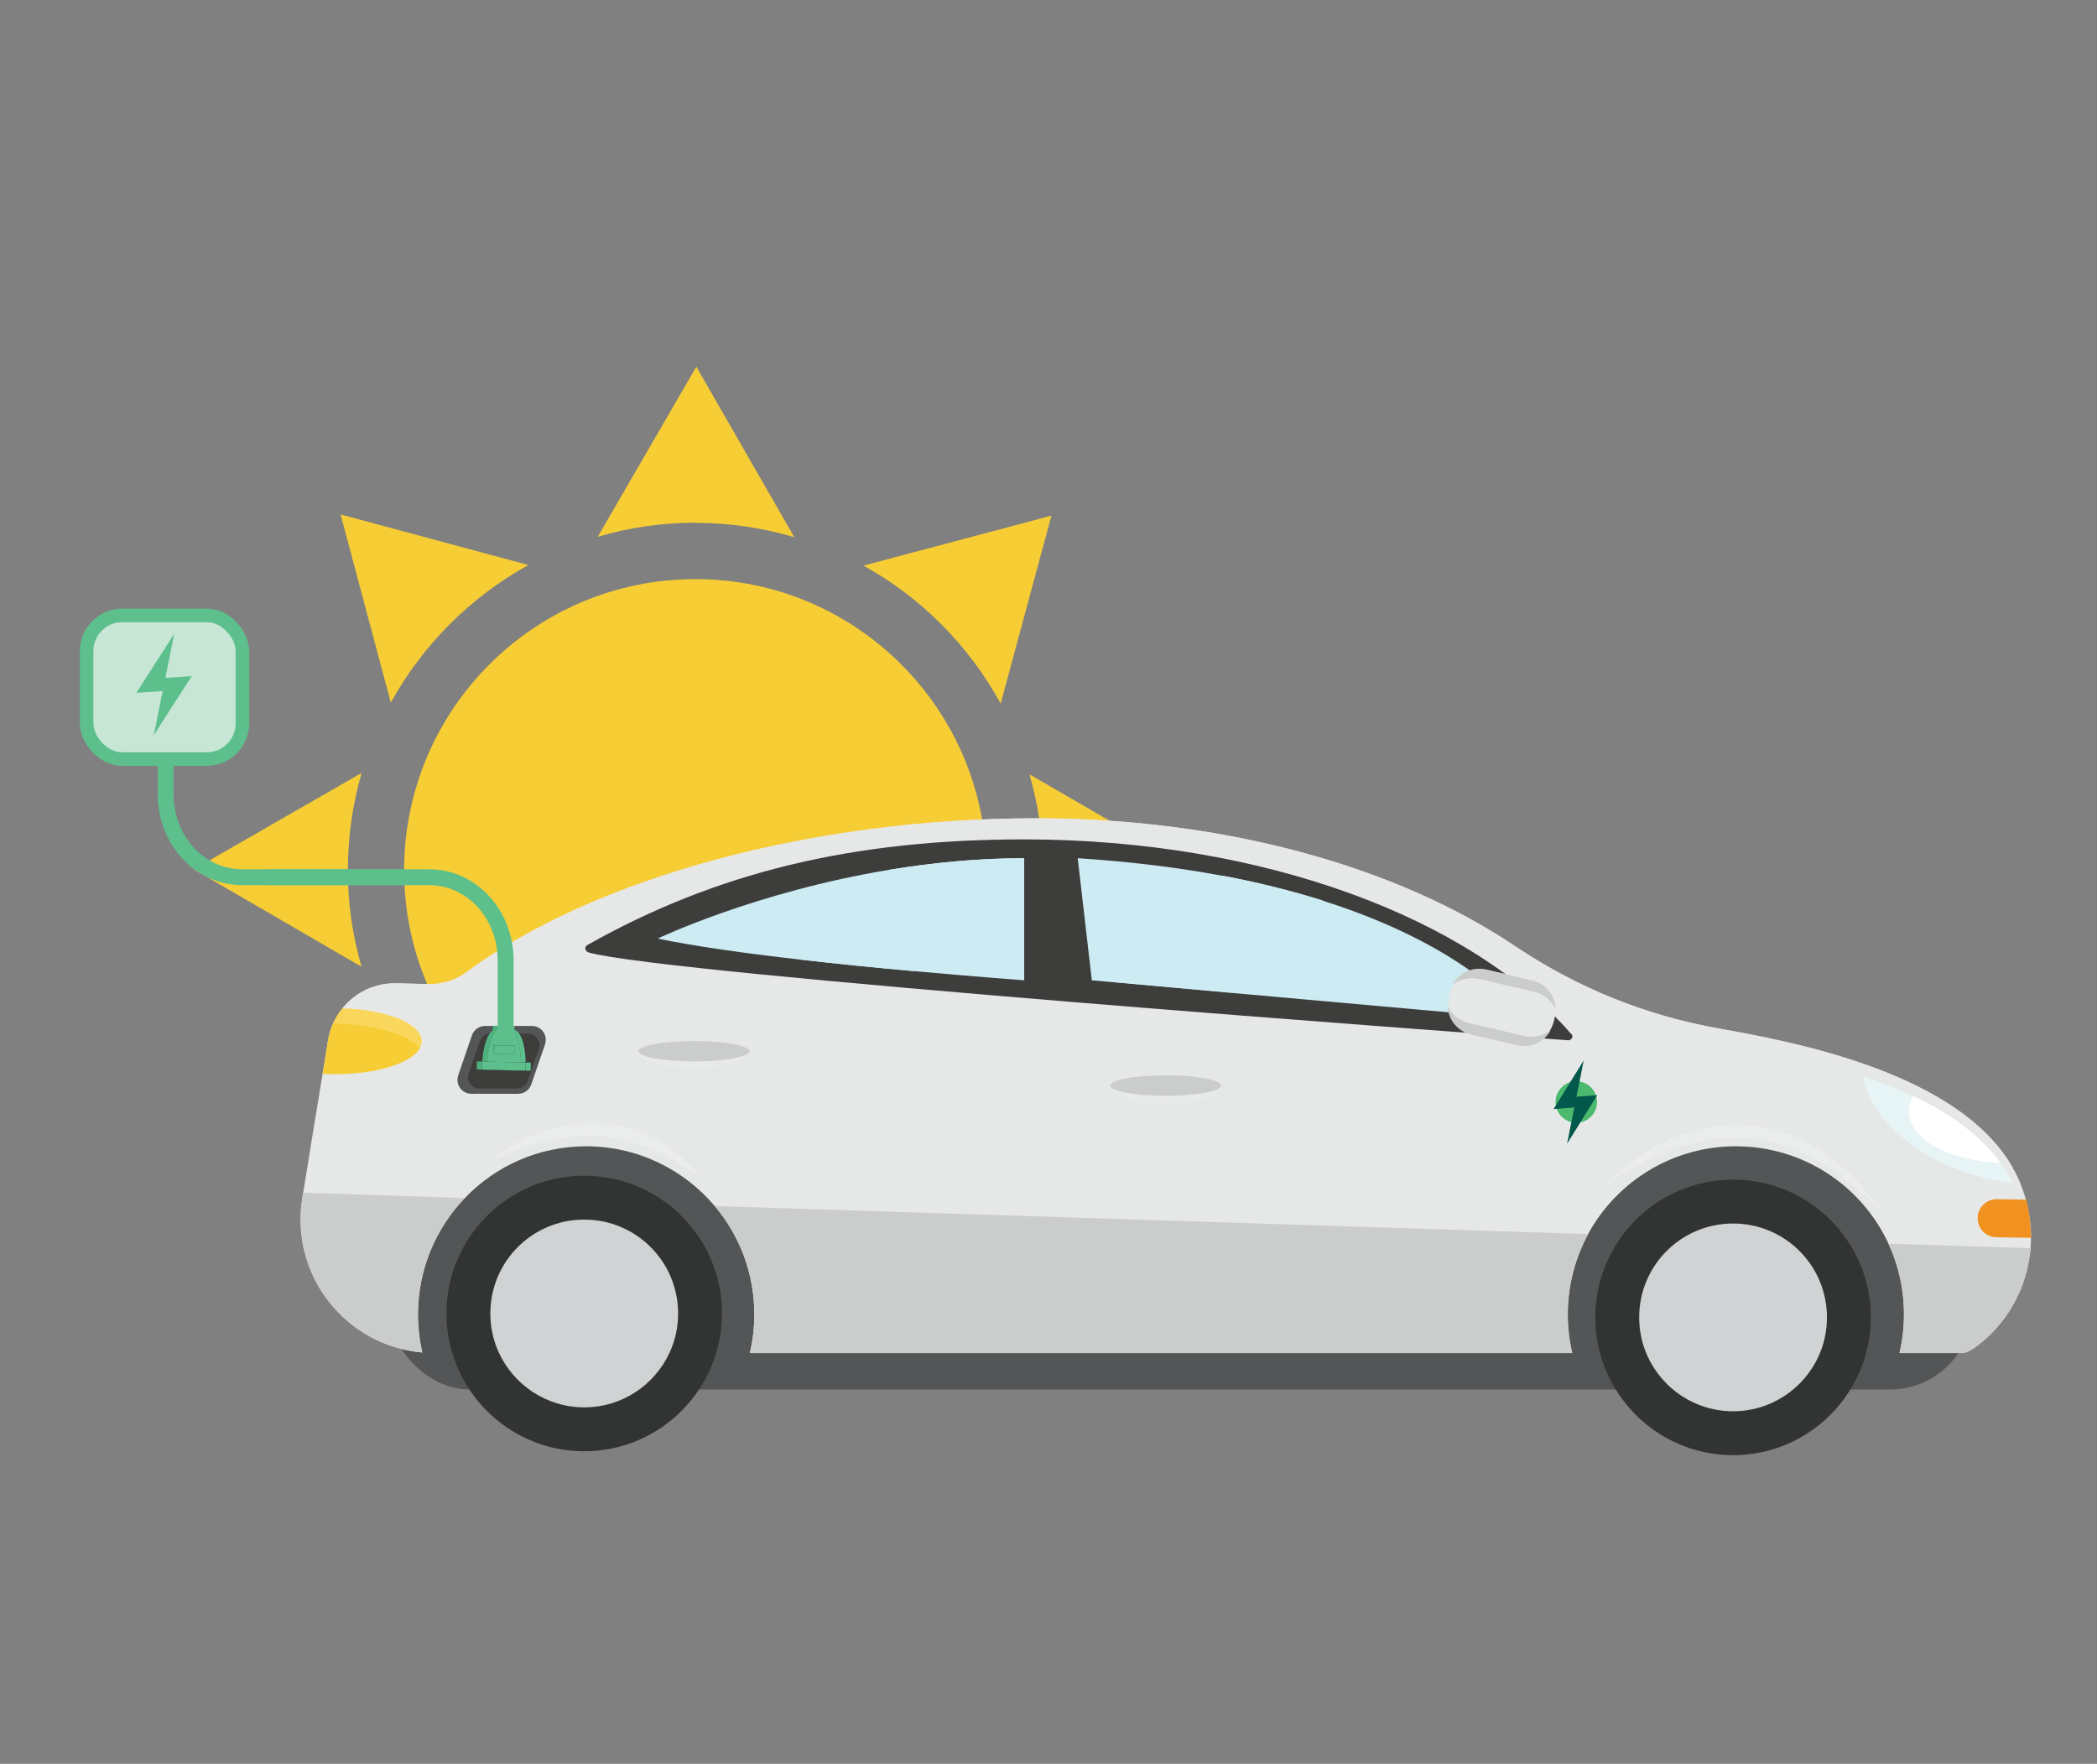 <?xml version="1.0" encoding="UTF-8"?>
<svg xmlns="http://www.w3.org/2000/svg" viewBox="0 0 107 90">
  <rect x="0" y="0" width="107" height="90" fill="#808080" stroke="none"/>
  <defs>
    <style>
      .cls-1 {
        opacity: .1;
      }

      .cls-1, .cls-2, .cls-3 {
        fill: #fff;
      }

      .cls-4 {
        fill: #f7cd35;
      }

      .cls-5 {
        fill: #02584b;
      }

      .cls-6 {
        fill: #e6e7e7;
      }

      .cls-7 {
        fill: #e7f4f5;
      }

      .cls-8 {
        fill: #f19220;
      }

      .cls-9 {
        fill: #323333;
      }

      .cls-10, .cls-11 {
        fill: #cdebf2;
      }

      .cls-12 {
        fill: #d0d2d3;
      }

      .cls-13 {
        fill: #cbcccc;
      }

      .cls-14 {
        fill: #3d3d3c;
      }

      .cls-15 {
        fill: #535556;
      }

      .cls-16, .cls-17 {
        fill: #5cbf8c;
      }

      .cls-18 {
        fill: #4bb96e;
      }

      .cls-11 {
        mix-blend-mode: multiply;
      }

      .cls-19 {
        fill: none;
        stroke-width: .81px;
      }

      .cls-19, .cls-17, .cls-20 {
        fill-rule: evenodd;
      }

      .cls-19, .cls-21 {
        stroke: #5cbf8c;
        stroke-miterlimit: 10;
      }

      .cls-3 {
        opacity: .2;
      }

      .cls-20 {
        fill: #4db27d;
      }

      .cls-22 {
        isolation: isolate;
      }

      .cls-21 {
        fill: #c7e6d6;
        stroke-width: .69px;
      }
    </style>
  </defs>
  <g class="cls-22">
    <g id="Layer_1" data-name="Layer 1">
      <g>
        <g>
          <path class="cls-4" d="M35.51,26.68c1.74,0,3.43,.26,5.02,.73l-5-8.7-5.03,8.68c1.59-.47,3.28-.72,5.02-.72Z"/>
          <circle class="cls-4" cx="35.48" cy="44.41" r="14.86"/>
          <path class="cls-4" d="M44.06,28.86c2.95,1.63,5.38,4.08,7,7.04l2.59-9.59-9.59,2.55Z"/>
          <path class="cls-4" d="M61.07,44.46l-8.54-4.95c.45,1.56,.69,3.2,.69,4.91s-.26,3.4-.72,4.98l8.58-4.93Z"/>
          <path class="cls-4" d="M50.97,53.05c-1.63,2.93-4.07,5.34-7.02,6.95l9.55,2.58-2.54-9.52Z"/>
          <path class="cls-4" d="M19.97,52.98l-2.57,9.54,9.6-2.56c-2.95-1.61-5.4-4.04-7.03-6.98Z"/>
          <path class="cls-4" d="M18.45,49.33c-.46-1.58-.71-3.25-.7-4.98s.25-3.35,.7-4.91l-8.56,4.92"/>
          <path class="cls-4" d="M26.96,28.83l-9.58-2.58,2.56,9.6c1.63-2.95,4.07-5.39,7.02-7.02Z"/>
        </g>
        <rect class="cls-15" x="19.79" y="56.56" width="80.84" height="14.34" rx="4.19" ry="4.19"/>
        <path class="cls-6" d="M103.61,63.69c0,.08-.01,.17-.03,.25-.2,1.73-1.04,3.36-2.44,4.53-.41,.34-.77,.57-1.01,.57h-3.21c.15-.63,.23-1.29,.23-1.97,0-1.29-.28-2.51-.79-3.61-1.36-2.94-4.34-4.97-7.79-4.97-3.25,0-6.08,1.81-7.54,4.48-.66,1.22-1.04,2.62-1.04,4.1,0,.68,.08,1.34,.23,1.97H38.26c.15-.63,.23-1.29,.23-1.97,0-2.11-.76-4.04-2.02-5.53-1.57-1.86-3.93-3.05-6.56-3.05-2.43,0-4.63,1.01-6.19,2.64-1.48,1.54-2.39,3.64-2.39,5.94,0,.67,.08,1.32,.22,1.94-3.9-.34-6.76-3.94-6.12-7.88l.04-.27,.59-3.64,.22-1.32,.18-1.11,.28-1.72c.1-.61,.36-1.17,.73-1.62,.65-.81,1.66-1.31,2.77-1.28l1.65,.04c.68,.01,1.35-.2,1.9-.6,6.6-4.87,17.74-7.86,29.09-7.86,9.73,0,18.46,2.52,24.39,6.5,3.2,2.15,6.7,3.57,10.5,4.24,1.96,.35,4.89,.9,7.69,1.92,3.18,1.16,6.2,2.91,7.49,5.65,.07,.14,.13,.28,.18,.43,.08,.2,.15,.41,.21,.61,.03,.1,.05,.19,.08,.29,.06,.24,.11,.49,.14,.73,.02,.14,.03,.28,.05,.42,0,.09,.01,.18,.02,.27,.01,.3,0,.6-.02,.9Z"/>
        <path class="cls-6" d="M18.99,51.19l1.73,.22c.7,.01,1.67,.34,2.23-.07,6.76-4.87,17.96-9.2,29.58-9.2,9.96,0,18.77,3.13,24.84,7.12,3.28,2.15,6.68,4.47,10.57,5.14,2.01,.35,4.86-.04,7.73,.99,2.62,.93,5.45,2.29,7.03,4.2-1.41-2.46-4.26-4.08-7.24-5.17-2.81-1.02-5.73-1.58-7.69-1.92-3.8-.67-7.29-2.09-10.5-4.24-5.93-3.98-14.66-6.5-24.39-6.5-11.36,0-22.49,3-29.09,7.86-.55,.41-1.22,.62-1.9,.6l-1.65-.04c-1.11-.03-2.11,.47-2.77,1.28,0,.01-.02,.02-.03,.04,.47-.21,1-.32,1.54-.31Z"/>
        <path class="cls-14" d="M80.18,52.75c.12,.13,.01,.34-.16,.33-4.86-.35-46.16-3.38-49.98-4.48-.19-.05-.24-.29-.07-.38,6.57-3.7,13.51-5.39,22.28-5.39,12.24,0,22.83,4.04,27.92,9.93Z"/>
        <path class="cls-10" d="M52.26,43.79v6.23s-2.43-.18-5.65-.47c-1.79-.16-3.82-.36-5.81-.59-2.74-.31-5.39-.68-7.24-1.07,0,0,4.97-2.38,11.82-3.51,2.14-.35,4.46-.59,6.87-.59Z"/>
        <path class="cls-10" d="M77.68,51.99l-14.87-1.33-5.87-.53-1.23-.11-.72-6.23c2.77,.18,5.22,.49,7.39,.9,1.92,.36,3.62,.8,5.12,1.27,7.8,2.47,10.18,6.02,10.18,6.02Z"/>
        <ellipse class="cls-13" cx="35.41" cy="53.64" rx="2.83" ry=".52"/>
        <path class="cls-1" d="M35.41,54.16c-1.56,0-2.83-.23-2.83-.52,0,.5,1.27,.9,2.83,.9s2.83-.4,2.83-.9c0,.28-1.27,.52-2.83,.52Z"/>
        <path class="cls-1" d="M59.48,55.97c-1.56,0-2.83-.23-2.83-.52,0,.5,1.27,.9,2.83,.9s2.83-.4,2.83-.9c0,.28-1.27,.52-2.83,.52Z"/>
        <ellipse class="cls-13" cx="59.48" cy="55.39" rx="2.83" ry=".52"/>
        <path class="cls-7" d="M102.72,60.37c-.72-.08-1.46-.24-2.22-.48-3.02-.98-5.16-3.04-5.42-4.97,3.2,1.07,6.27,2.75,7.64,5.45Z"/>
        <path class="cls-4" d="M21.52,53.13c0,.93-1.96,1.68-4.38,1.68-.23,0-.46,0-.68-.02l.28-1.72c.1-.61,.36-1.17,.73-1.62,2.26,.06,4.05,.79,4.05,1.67Z"/>
        <path class="cls-3" d="M17.06,52.23c2.15,.05,3.91,.59,4.38,1.29,.08-.13,.13-.26,.13-.4,0-.88-1.79-1.61-4.05-1.67-.2,.25-.37,.52-.49,.82,.01-.01,.02-.03,.03-.04Z"/>
        <path class="cls-13" d="M23.71,61.13c-1.48,1.54-2.39,3.64-2.39,5.94,0,.67,.08,1.32,.22,1.94-3.9-.34-6.76-3.94-6.12-7.88l.04-.27,8.25,.27Z"/>
        <path class="cls-13" d="M81.04,62.97c-.66,1.22-1.04,2.62-1.04,4.1,0,.68,.08,1.34,.23,1.97H38.26c.15-.63,.23-1.29,.23-1.97,0-2.11-.76-4.04-2.02-5.53l44.58,1.43Z"/>
        <path class="cls-13" d="M103.61,63.69c0,.08-.01,.17-.03,.25-.2,1.73-1.04,3.36-2.44,4.53-.41,.34-.77,.57-1.01,.57h-3.21c.15-.63,.23-1.29,.23-1.97,0-1.29-.28-2.51-.79-3.61l7.24,.23Z"/>
        <path class="cls-2" d="M97.63,55.92c-.16,.27-.24,.55-.23,.84,.04,1.39,2.08,2.48,4.67,2.57-1.06-1.45-2.65-2.56-4.44-3.41Z"/>
        <path class="cls-3" d="M24.88,59.36c.36-.35,.79-.64,1.22-.9,.44-.26,.9-.48,1.38-.66,.96-.35,2.01-.53,3.05-.49,.52,.03,1.04,.11,1.54,.25,.5,.14,.98,.35,1.44,.59,.9,.51,1.69,1.19,2.29,2-.81-.6-1.64-1.13-2.53-1.52-.45-.18-.9-.34-1.37-.45-.47-.1-.94-.17-1.41-.2-.95-.04-1.92,.07-2.86,.31-.94,.24-1.87,.59-2.77,1.05Z"/>
        <path class="cls-3" d="M81.86,60.55c.44-.51,.96-.96,1.51-1.36,.55-.4,1.15-.75,1.78-1.03,1.25-.57,2.67-.86,4.07-.75,.17,.02,.35,.03,.52,.06l.52,.09c.17,.04,.34,.09,.51,.14,.17,.04,.33,.11,.5,.17,.33,.11,.64,.27,.96,.42l.45,.26c.07,.04,.15,.09,.22,.13l.21,.15c1.14,.79,2.09,1.8,2.83,2.92-.96-.95-1.99-1.81-3.12-2.47l-.21-.13c-.07-.04-.15-.07-.22-.11l-.44-.22c-.3-.12-.59-.26-.91-.35-.61-.2-1.24-.34-1.88-.39-1.28-.1-2.58,.12-3.81,.56-1.23,.45-2.41,1.09-3.49,1.89Z"/>
        <g>
          <rect class="cls-6" x="73.87" y="49.71" width="5.5" height="3.4" rx="1.65" ry="1.65" transform="translate(13.77 -16.14) rotate(13.2)"/>
          <path class="cls-13" d="M75.47,49.95l2.82,.66c.49,.11,.87,.44,1.08,.86-.02-.68-.49-1.28-1.18-1.44l-2.37-.56c-.69-.16-1.38,.17-1.7,.77,.37-.28,.86-.4,1.35-.29Z"/>
          <path class="cls-13" d="M77.77,52.86l-2.82-.66c-.49-.11-.87-.44-1.08-.86,.02,.68,.49,1.28,1.18,1.44l2.37,.56c.69,.16,1.38-.17,1.7-.77-.37,.28-.86,.4-1.35,.29Z"/>
        </g>
        <path class="cls-11" d="M52.26,43.79v.11l-5.65,5.65c-1.79-.16-3.82-.36-5.81-.59l4.58-4.58c2.14-.35,4.46-.59,6.87-.59Z"/>
        <path class="cls-11" d="M67.5,45.96l-4.69,4.69-5.87-.53,5.44-5.44c1.92,.36,3.62,.8,5.12,1.27Z"/>
        <path class="cls-9" d="M88.43,60.19c-3.88,0-7.03,3.15-7.03,7.03,0,.75,.12,1.48,.34,2.15,.91,2.83,3.56,4.88,6.69,4.88s5.78-2.05,6.69-4.88c.22-.68,.34-1.4,.34-2.15,0-3.88-3.15-7.03-7.03-7.03Z"/>
        <path class="cls-12" d="M88.43,62.43c-2.65,0-4.79,2.14-4.79,4.79,0,.71,.15,1.38,.43,1.99,.76,1.65,2.42,2.8,4.36,2.8s3.6-1.15,4.36-2.8c.28-.61,.43-1.28,.43-1.99,0-2.65-2.14-4.79-4.79-4.79Z"/>
        <path class="cls-9" d="M29.81,59.99c-3.88,0-7.03,3.15-7.03,7.03,0,.75,.12,1.48,.34,2.15,.91,2.83,3.56,4.88,6.69,4.88s5.78-2.05,6.69-4.88c.22-.68,.34-1.4,.34-2.15,0-3.88-3.15-7.03-7.03-7.03Z"/>
        <path class="cls-12" d="M29.81,62.23c-2.65,0-4.79,2.14-4.79,4.79,0,.71,.15,1.38,.43,1.99,.76,1.65,2.42,2.8,4.36,2.8s3.6-1.15,4.36-2.8c.28-.61,.43-1.28,.43-1.99,0-2.65-2.14-4.79-4.79-4.79Z"/>
        <g>
          <path class="cls-15" d="M23.38,54.87c-.07,.22-.04,.46,.09,.64,.13,.19,.35,.3,.58,.3h2.39c.3,0,.57-.19,.67-.48l.7-2.04c.07-.22,.04-.46-.09-.64-.13-.19-.35-.3-.58-.3h-2.39c-.3,0-.57,.19-.67,.48l-.7,2.04Z"/>
          <path class="cls-14" d="M23.91,54.78c-.06,.18-.03,.37,.08,.52,.11,.15,.28,.24,.47,.24h1.93c.24,0,.46-.16,.54-.39l.57-1.65c.06-.18,.03-.37-.08-.52-.11-.15-.28-.24-.47-.24h-1.93c-.24,0-.46,.16-.54,.39l-.57,1.65Z"/>
        </g>
        <circle class="cls-3" cx="80.35" cy="56.26" r="1.05"/>
        <g>
          <polyline class="cls-17" points="26 52.81 26 52.34 26.26 52.35 26.24 52.84 26.03 52.83"/>
          <polygon class="cls-20" points="25.33 52.81 25.36 52.34 25.16 52.34 25.11 52.81 25.33 52.81"/>
          <polygon class="cls-17" points="25.33 52.81 25.99 52.83 26.01 52.36 25.36 52.34 25.33 52.81"/>
          <rect class="cls-16" x="25.51" y="53.05" width=".43" height="1.04" transform="translate(-28.41 78.06) rotate(-88.69)"/>
          <path class="cls-17" d="M26.13,52.55c.31,.26,.44,1.07,.45,1.65h.24c0-.61-.16-1.51-.56-1.65h-.13Z"/>
          <path class="cls-20" d="M24.87,54.17c.04-.58,.2-1.39,.53-1.63h-.16c-.41,.12-.6,1.01-.63,1.62h.27Z"/>
          <path class="cls-17" d="M27.08,54.6v-.35s0-.03-.03-.03h-.23s-.01,.41-.01,.41h.23s.04,0,.04-.03Z"/>
          <path class="cls-20" d="M24.6,54.58v-.42s0,0,0,0h-.23s-.04,0-.04,.03v.35s0,.03,.03,.03h.24Z"/>
          <path class="cls-17" d="M25.21,53.34l1.04,.02v.43s-1.05-.02-1.05-.02v-.43h0Zm-.34,.83l1.71,.04c0-.59-.13-1.4-.45-1.65l-.74-.02c-.33,.24-.49,1.05-.53,1.63Z"/>
          <polygon class="cls-17" points="26.58 54.21 24.87 54.17 24.61 54.16 24.6 54.58 24.91 54.59 24.99 54.59 25.12 54.59 25.2 54.59 26.22 54.62 26.29 54.62 26.42 54.62 26.51 54.62 26.81 54.63 26.82 54.21 26.82 54.21 26.58 54.21"/>
        </g>
        <circle class="cls-18" cx="80.43" cy="56.23" r="1.06"/>
        <polygon class="cls-5" points="80.81 54.11 80.44 55.96 81.5 55.88 79.96 58.36 80.33 56.51 79.27 56.59 80.81 54.11"/>
        <path class="cls-8" d="M103.63,63.16l-1.77-.03c-.53,0-.96-.45-.95-.99,0-.27,.12-.51,.3-.68,.18-.17,.42-.28,.69-.27l1.49,.02c.08,.33,.14,.67,.18,1,.02,.19,.04,.38,.05,.57,0,.12,.01,.25,.02,.37Z"/>
        <g>
          <path class="cls-19" d="M20.62,44.76H12.35c-2.15,0-3.9-1.87-3.9-4.25v-3.68"/>
          <path class="cls-19" d="M13.63,44.76h8.27c2.15,0,3.9,1.87,3.9,4.25v3.68"/>
        </g>
        <g>
          <rect class="cls-21" x="4.42" y="31.41" width="7.95" height="7.33" rx="1.82" ry="1.82" transform="translate(16.79 70.14) rotate(-180)"/>
          <polygon class="cls-16" points="8.89 32.34 8.44 34.59 9.78 34.5 7.85 37.51 8.3 35.26 6.96 35.35 8.89 32.34"/>
        </g>
      </g>
    </g>
  </g>
</svg>